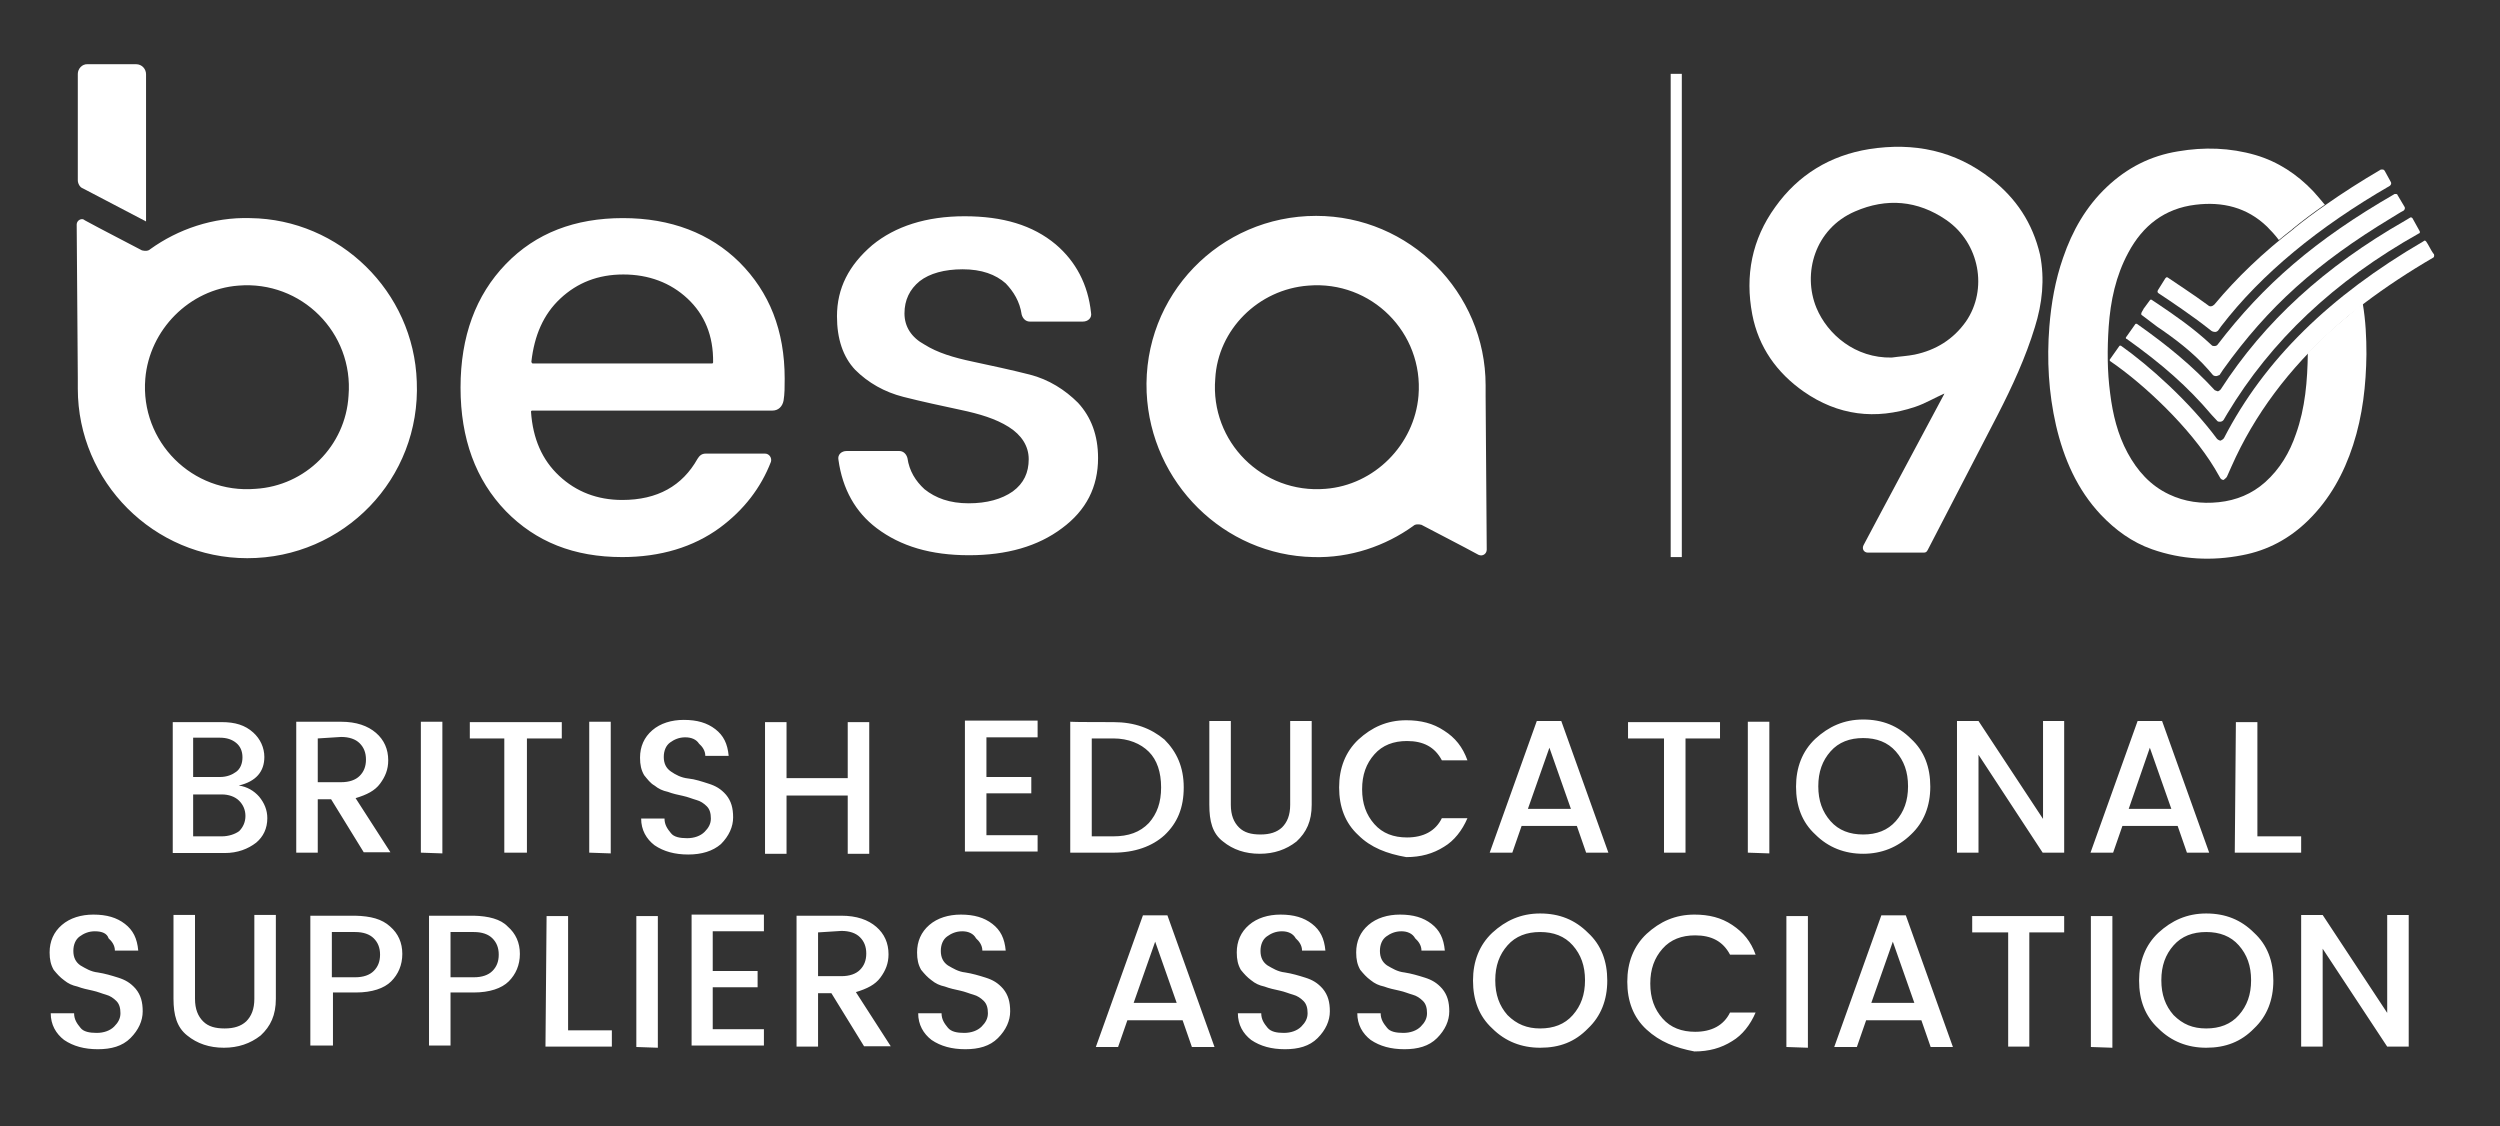 <svg xmlns="http://www.w3.org/2000/svg" xml:space="preserve" style="fill-rule:evenodd;clip-rule:evenodd;stroke-miterlimit:10" viewBox="0 0 242 109" width="242" height="109"><rect x="0" y="0" width="242" height="109" fill="#333333" stroke="none"/><path d="M706 339.3c.5-.4 1.1-.9 1.6-1.3-.5.4-1 .8-1.6 1.3ZM702 342.7c.9-.8 1.8-1.6 2.7-2.3-.9.7-1.8 1.5-2.7 2.3ZM597.4 313.8c-7.7-5.3-16.1-6-24.6-2.3-10.9 4.7-14.3 16.7-10.4 26 3 7.2 10.5 13.6 20.3 13.4 2.1-.3 4.1-.4 6.2-.8 5.7-1.2 10.5-4 13.8-8.9 5.9-8.7 3.6-21.2-5.3-27.4Z" style="fill:none;fill-rule:nonzero" transform="translate(-26.035 -91.362) scale(.359)"/><path d="M706 339.3c-.4.4-.8.7-1.3 1.1-.9.8-1.8 1.5-2.7 2.3l-.1.1c-2.5 2.2-4.8 4.5-7.1 6.8-.1 7.6-.7 14.9-3.2 21.9-1.7 5-4.3 9.4-8.3 13-3.6 3.2-7.8 4.9-12.5 5.4s-9.2-.1-13.4-2.1c-5.1-2.4-8.6-6.4-11.2-11.2-2.7-5-4-10.4-4.7-16-.8-6-.8-12-.4-18 .5-7 1.9-13.7 5.3-20 3.9-7.3 9.8-11.9 18.1-12.9 7.3-.9 13.9.7 19.3 5.9 1.1 1.1 2.2 2.3 3.1 3.5 0 0 0 .1.1.1 1.2-1 2.4-2 3.6-2.9l.2-.2c2.7-2.2 5.5-4.3 8.4-6.3.1 0 .1-.1.2-.1l-.1-.1c-1-1.2-2-2.4-3.1-3.6-4.3-4.5-9.4-7.9-15.5-9.7-6.9-2-13.9-2.2-20.9-1-7.4 1.2-13.7 4.4-19.2 9.6-5.6 5.3-9.3 11.8-11.8 19.1-2.1 6-3.2 12.3-3.7 18.6-.7 9-.2 17.8 1.8 26.6 2.1 9 5.7 17.3 12.1 24.1 3.9 4.1 8.4 7.4 13.8 9.3 8 2.8 16.1 3.2 24.3 1.6 6.9-1.3 12.8-4.5 17.8-9.4 5.8-5.7 9.6-12.6 12.1-20.3 2.6-8 3.5-16.2 3.6-24.5 0-4.5-.2-9-1-13.7-.8.6-1.5 1.2-2.3 1.8-.2.3-.7.7-1.3 1.2Z" style="fill:#fff;fill-rule:nonzero" transform="translate(-26.035 -91.362) scale(.359)"/><path d="M671.3 359.5c-.2.2-.3.3-.7.5-.3 0-.5-.2-.9-.3-6-6.5-12.5-11.9-21-17.9h-.2c-.2 0-.2 0-.3.2l-2.4 3.4c-.2.2 0 .5.2.5 9.4 6.7 16.4 12.8 22.9 20.5l1.4 1.5c.2.3.5.3.9.3.3 0 .7-.2.9-.5l1-1.7c11.8-19.6 28.7-35.7 51.7-48.6.2 0 .2-.2.2-.2v-.3l-2-3.6c-.2-.2-.3-.2-.5-.2l-1.5.9c-21.7 12.4-37.9 27.2-49.7 45.5Z" style="fill:#fff;fill-rule:nonzero" transform="translate(-26.035 -91.362) scale(.359)"/><path d="M670.4 347.5c-.2.2-.5.3-.7.3-.3 0-.7 0-.9-.3-4.9-4.6-10.2-8.2-14.2-10.9l-.3-.2c-.5-.3-1-.7-1.5-1-.2-.2-.5-.2-.7.2l-1.4 1.9c-.2.2-.2.3-.3.5-.2.3-.3.5-.5.9v.3c0 .2 0 .2.2.3l4.1 3.1c4.3 2.9 9.6 6.8 13.8 11.6l1.2 1.4c.2.2.5.3.9.3.3 0 .5-.2.9-.3l1-1.5c12.1-16.9 25.2-28.7 45.4-40.9 1.2-.7 2.2-1.4 3.2-1.9.3-.2.5-.7.3-1l-1.9-3.2c0-.2-.2-.2-.3-.3h-.5c-21.5 12.4-35.3 24.4-47.8 40.7Z" style="fill:#fff;fill-rule:nonzero" transform="translate(-26.035 -91.362) scale(.359)"/><path d="m728.8 323-.2-.2c-.7-1-1.2-2.2-1.9-3.2-.2-.2-.3-.3-.5-.2l-.3.2c-25.2 14.7-42.8 31.9-53.7 53-.2.3-.5.5-.9.7-.3 0-.7-.2-1-.5-7.5-10.1-18.4-19.8-25.9-25.1h-.2c-.2 0-.2 0-.3.2l-2.4 3.4c-.2.2-.2.5.2.7 8.9 6.1 21.3 17.7 28 28.8l1.5 2.6c.2.3.5.5.9.5.3-.3.7-.5.9-.9l1.2-2.7c6.2-14 15.5-26.4 27.9-37.5l.1-.1c.9-.8 1.8-1.6 2.7-2.3.4-.4.8-.7 1.3-1.1.5-.4 1.1-.9 1.6-1.3.8-.6 1.5-1.2 2.3-1.8 5.7-4.3 11.9-8.4 18.6-12.3.2-.2.2-.6.1-.9Z" style="fill:#fff;fill-rule:nonzero" transform="translate(-26.035 -91.362) scale(.359)"/><path d="M669.6 336.6c-.5.5-1.2.7-1.7.2-3.9-2.9-8.9-6.1-10.9-7.5-.2 0-.2-.2-.3 0-.2 0-.2.2-.3.2l-2 3.2c-.2.3-.2.7.2.9 2.9 1.9 9.4 6.3 13.3 9.4l.9.7c.3.2.7.3 1 .3.3 0 .7-.2.9-.5l.7-1c10.9-14.2 26.3-26.8 45.5-37.9.3-.2.5-.7.3-1l-1.7-3.1c-.2-.2-.3-.3-.5-.3h-.5c-5.3 3.1-10.3 6.3-15 9.6-2.9 2-5.7 4.1-8.3 6.2l-.2.2c-8.3 6.4-15.4 13.2-21.4 20.4Z" style="fill:#fff;fill-rule:nonzero" transform="translate(-26.035 -91.362) scale(.359)"/><path d="M609.4 302.7c-9.7-7.6-20.8-9.9-32.9-8-10.5 1.7-19.1 6.9-25.3 15.6-6.3 8.7-8.2 18.5-6.2 29 1.7 8.8 6.6 15.7 13.9 20.8 9.2 6.4 19.3 7.7 30 4.1 2.7-.9 5.2-2.4 7.9-3.6-.1.2-.2.5-.4.8-5.7 10.7-11.4 21.3-17.1 32-1.4 2.7-2.9 5.4-4.3 8.1-.5 1 .1 2 1.2 2h14.9c.6 0 .9-.1 1.2-.7 6.3-12.2 12.6-24.3 18.9-36.5 3.9-7.6 7.5-15.4 10-23.6 2-6.4 2.7-12.9 1.4-19.5-2-8.6-6.5-15.3-13.2-20.5Zm-6.8 38.5c-3.4 4.8-8.1 7.7-13.8 8.9-2 .4-4.1.5-6.2.8-9.8.2-17.3-6.2-20.3-13.4-3.8-9.2-.5-21.3 10.4-26 8.5-3.7 16.9-3 24.6 2.3 9 6.2 11.3 18.7 5.3 27.4ZM118.8 449.2h13.5c3.6 0 6.3.8 8.5 2.8 1.9 1.7 3 4.1 3 6.6 0 3.9-2.2 6.6-6.9 7.7 2.2.3 4.1 1.4 5.5 3 1.4 1.7 2.2 3.6 2.2 5.8 0 2.8-1.1 5-3 6.6-2.2 1.7-5 2.8-8.5 2.8h-14v-35.3h-.3Zm5.8 4.2V464h7.2c1.9 0 3.3-.6 4.4-1.4 1.1-.8 1.7-2.2 1.7-3.9 0-1.7-.6-3-1.7-3.9-1.1-.9-2.5-1.4-4.4-1.4h-7.2Zm0 26.6h7.7c1.9 0 3.6-.6 4.7-1.4 1.1-1.1 1.7-2.5 1.7-4.1 0-1.6-.6-3-1.7-4.1-1.1-1.1-2.8-1.7-4.7-1.7h-7.7V480ZM158.2 470v14.4h-5.8v-35.3h12.1c4.1 0 7.2 1.1 9.4 3s3.3 4.4 3.3 7.4c0 2.5-.8 4.4-2.2 6.3-1.4 1.9-3.6 3-6.6 3.9l9.4 14.6h-7.2l-8.8-14.3h-3.6Zm0-16.4v11.8h6.3c2.2 0 3.9-.6 5-1.7s1.7-2.5 1.7-4.4c0-1.9-.6-3.3-1.7-4.4-1.1-1.1-2.8-1.7-5-1.7l-6.3.4ZM186 484.4v-35.3h5.8v35.5l-5.8-.2ZM199.2 453.6v-4.4H224v4.4h-9.4v30.8h-6.1v-30.8h-9.3ZM231.4 484.4v-35.3h5.8v35.5l-5.8-.2ZM257.3 453.3c-1.7 0-3 .6-4.1 1.4-1.1.8-1.7 2.2-1.7 3.9 0 1.7.6 3 1.9 3.9 1.3.9 2.8 1.7 4.7 1.9 1.9.2 3.6.8 5.5 1.4 1.9.6 3.3 1.4 4.7 3 1.4 1.7 1.9 3.6 1.9 6.1 0 2.5-1.1 5-3.3 7.2-2.2 1.9-5.2 2.8-8.8 2.8-3.6 0-6.6-.8-9.1-2.5-2.2-1.7-3.6-4.1-3.6-7.2h6.3c0 1.7.8 2.8 1.7 3.9.8 1.1 2.5 1.4 4.4 1.4 1.9 0 3.6-.6 4.7-1.7s1.7-2.2 1.7-3.6-.3-2.5-1.1-3.3c-.8-.8-1.7-1.4-2.8-1.7-1.1-.3-2.2-.8-3.6-1.1-1.4-.3-2.8-.6-4.1-1.1-1.4-.3-2.5-.8-3.6-1.7-1.1-.6-1.9-1.7-2.8-2.8-.8-1.4-1.1-2.8-1.1-4.7 0-3 1.1-5.5 3.3-7.4 2.2-1.9 5.2-2.8 8.5-2.8 3.6 0 6.3.8 8.5 2.5s3.3 3.9 3.6 7.2h-6.3c0-1.4-.8-2.5-1.7-3.3-.7-1.1-2-1.7-3.7-1.7ZM301.1 449.2h5.8v35.5h-5.8V469h-16.5v15.7h-5.8v-35.5h5.8v15.1h16.5v-15.1ZM352.3 448.8v4.5h-13.8V464h12.1v4.4h-12.1v11.3h13.8v4.4h-19.6v-35.3h19.6ZM372.7 449.2c5.8 0 10.2 1.7 13.8 4.7 3.3 3.3 5.2 7.4 5.2 12.9s-1.7 9.6-5.2 12.9c-3.3 3-8 4.7-13.8 4.7h-11.6v-35.3c0 .1 11.6.1 11.6.1Zm-5.8 30.8h5.8c4.1 0 7.2-1.1 9.6-3.6 2.2-2.5 3.3-5.5 3.3-9.6s-1.1-7.4-3.3-9.6c-2.2-2.2-5.5-3.6-9.6-3.6h-5.8V480ZM398.6 471.5v-22.6h5.8v22.6c0 2.8.8 4.7 2.2 6.1 1.4 1.4 3.3 1.9 5.8 1.9s4.4-.6 5.8-1.9c1.4-1.4 2.2-3.3 2.2-6.1v-22.6h5.8v22.6c0 4.4-1.4 7.4-4.1 9.9-2.8 2.2-6.1 3.3-9.9 3.3-3.9 0-7.2-1.1-9.9-3.3-2.9-2.2-3.7-5.5-3.7-9.9ZM438.8 479.7c-3.6-3.3-5.2-7.7-5.2-12.9s1.7-9.6 5.2-12.9c3.6-3.3 7.7-5.2 12.9-5.2 3.9 0 7.2.8 10.2 2.8 3 1.9 5 4.4 6.3 8h-6.9c-1.9-3.6-5-5.2-9.4-5.2-3.6 0-6.6 1.1-8.8 3.6-2.2 2.5-3.3 5.5-3.3 9.4 0 3.9 1.1 6.9 3.3 9.4 2.2 2.5 5.2 3.6 8.8 3.6 4.4 0 7.7-1.7 9.4-5.2h6.9c-1.4 3.3-3.6 6.1-6.3 7.7-3 1.9-6.3 2.8-10.2 2.8-5.2-.9-9.6-2.6-12.9-5.9ZM500.2 484.4l-2.5-7.2h-14.9l-2.5 7.2h-6.1l12.7-35.5h6.6l12.7 35.5h-6Zm-15.7-11.8h11.6l-5.8-16.5-5.8 16.5ZM511.5 453.6v-4.4h24.8v4.4H527v30.8h-5.8v-30.8h-9.7ZM543.8 484.4v-35.3h5.8v35.5l-5.8-.2ZM574.9 484.7c-5 0-9.4-1.7-12.9-5.2-3.6-3.3-5.2-7.7-5.2-12.9s1.7-9.6 5.2-12.9c3.6-3.3 7.7-5.2 12.9-5.2s9.4 1.7 12.9 5.2c3.6 3.3 5.2 7.7 5.2 12.9s-1.7 9.6-5.2 12.9c-3.6 3.5-8 5.2-12.9 5.2Zm0-5.2c3.6 0 6.6-1.1 8.8-3.6 2.2-2.5 3.3-5.5 3.3-9.4 0-3.9-1.1-6.9-3.3-9.4-2.2-2.5-5.2-3.6-8.8-3.6-3.6 0-6.6 1.1-8.8 3.6-2.2 2.5-3.3 5.5-3.3 9.4 0 3.9 1.1 6.9 3.3 9.4 2.2 2.5 5.2 3.6 8.8 3.6ZM623.3 448.9h5.8v35.5h-5.8L606 458v26.4h-5.8v-35.5h5.8l17.4 26.4v-26.4h-.1ZM662.2 484.4l-2.5-7.2h-14.9l-2.5 7.2h-6.1l12.7-35.5h6.6l12.7 35.5h-6Zm-15.7-11.8H658l-5.8-16.5-5.7 16.5ZM675.4 449.2h5.8V480H693v4.4h-17.9l.3-35.2ZM98.1 505.6c-1.7 0-3 .6-4.1 1.4-1.1.8-1.7 2.2-1.7 3.9 0 1.7.6 3 1.9 3.9 1.4.8 2.8 1.7 4.7 1.9 1.9.3 3.6.8 5.5 1.4 1.9.6 3.3 1.4 4.7 3 1.4 1.7 1.9 3.6 1.9 6.1 0 2.5-1.1 5-3.3 7.2-2.2 2.2-5.2 3-8.8 3-3.6 0-6.6-.8-9.1-2.5-2.2-1.7-3.6-4.1-3.6-7.2h6.3c0 1.7.8 2.8 1.7 3.9.8 1.1 2.5 1.4 4.4 1.4 1.9 0 3.6-.6 4.7-1.7s1.7-2.2 1.7-3.6-.3-2.5-1.1-3.3c-.8-.8-1.7-1.4-2.8-1.7-1.1-.3-2.2-.8-3.6-1.1-1.4-.3-2.8-.6-4.1-1.1-1.4-.3-2.5-.8-3.6-1.7-1.1-.8-1.9-1.7-2.8-2.8-.8-1.4-1.1-2.8-1.1-4.7 0-3 1.1-5.5 3.3-7.4 2.2-1.9 5.2-2.8 8.5-2.8 3.6 0 6.3.8 8.5 2.5s3.3 3.9 3.6 7.2h-6.3c0-1.4-.8-2.5-1.7-3.3-.4-1.3-1.7-1.9-3.7-1.9ZM119.3 523.8v-22.6h5.8v22.6c0 2.8.8 4.7 2.2 6.1 1.4 1.4 3.3 1.9 5.8 1.9s4.4-.6 5.8-1.9c1.4-1.4 2.2-3.3 2.2-6.1v-22.6h5.8v22.6c0 4.4-1.4 7.4-4.1 9.9-2.8 2.2-6.1 3.3-9.9 3.3-3.9 0-7.2-1.1-9.9-3.3-2.8-2.2-3.7-5.5-3.7-9.9ZM177.7 504.3c2.2 1.9 3.3 4.4 3.3 7.4s-1.1 5.5-3 7.4c-1.9 1.9-5.2 3-9.4 3h-6.3v14.3h-6.1v-35h12.1c4.2.1 7.2.9 9.4 2.9ZM162 518h6.3c2.2 0 3.9-.6 5-1.7s1.7-2.5 1.7-4.4c0-1.9-.6-3.3-1.7-4.4-1.1-1.1-2.8-1.7-5-1.7H162V518ZM209.4 504.3c2.2 1.9 3.3 4.4 3.3 7.4s-1.1 5.5-3 7.4c-1.9 1.9-5.2 3-9.4 3H194v14.3h-5.8v-35h12.1c3.9.1 7.2.9 9.1 2.9ZM193.7 518h6.6c2.2 0 3.9-.6 5-1.7s1.7-2.5 1.7-4.4c0-1.9-.6-3.3-1.7-4.4-1.1-1.1-2.8-1.7-5-1.7H194V518h-.3ZM219.9 501.5h5.8v30.8h11.8v4.4h-17.9l.3-35.2ZM244.1 536.8v-35.3h5.8V537l-5.8-.2ZM278.5 501.1v4.5h-13.8v10.7h12.1v4.4h-12.1V532h13.8v4.4H259v-35.3h19.5ZM293.1 522.3v14.4h-5.8v-35.3h12.1c4.1 0 7.2 1.1 9.4 3s3.3 4.4 3.3 7.4c0 2.5-.8 4.4-2.2 6.3-1.4 1.9-3.6 3-6.6 3.9l9.4 14.6h-7.2l-8.8-14.3h-3.6Zm0-16.4v11.8h6.3c2.2 0 3.9-.6 5-1.7s1.7-2.5 1.7-4.4c0-1.9-.6-3.3-1.7-4.4-1.1-1.1-2.8-1.7-5-1.7l-6.3.4ZM332 505.6c-1.7 0-3 .6-4.1 1.4-1.1.8-1.7 2.2-1.7 3.9 0 1.7.6 3 1.9 3.9 1.4.8 2.8 1.7 4.7 1.9 1.9.3 3.6.8 5.5 1.4 1.9.6 3.3 1.4 4.7 3 1.4 1.7 1.9 3.6 1.9 6.1 0 2.5-1.1 5-3.3 7.2-2.2 2.2-5.2 3-8.8 3-3.6 0-6.6-.8-9.1-2.5-2.2-1.7-3.6-4.1-3.6-7.2h6.3c0 1.7.8 2.8 1.7 3.9.9 1.1 2.5 1.4 4.4 1.4 1.9 0 3.6-.6 4.7-1.7s1.7-2.2 1.7-3.6-.3-2.5-1.1-3.3c-.8-.8-1.7-1.4-2.8-1.7-1.1-.3-2.2-.8-3.6-1.1-1.4-.3-2.8-.6-4.1-1.1-1.4-.3-2.5-.8-3.6-1.7-1.1-.8-1.9-1.7-2.8-2.8-.8-1.4-1.1-2.8-1.1-4.7 0-3 1.1-5.5 3.3-7.4 2.2-1.9 5.2-2.8 8.5-2.8 3.6 0 6.3.8 8.5 2.5s3.3 3.9 3.6 7.2h-6.3c0-1.4-.8-2.5-1.7-3.3-.7-1.3-2.1-1.9-3.7-1.9ZM393.9 536.8l-2.5-7.2h-14.9l-2.5 7.2h-6l12.7-35.5h6.6l12.7 35.5h-6.1Zm-15.7-11.9h11.6l-5.8-16.5-5.8 16.5ZM418.2 505.6c-1.7 0-3 .6-4.1 1.4-1.1.8-1.7 2.2-1.7 3.9 0 1.7.6 3 1.9 3.9 1.4.8 2.8 1.7 4.7 1.9 1.9.3 3.6.8 5.5 1.4 1.9.6 3.3 1.4 4.7 3 1.4 1.7 1.9 3.6 1.9 6.1 0 2.5-1.1 5-3.3 7.2-2.2 2.2-5.2 3-8.8 3-3.6 0-6.6-.8-9.1-2.5-2.2-1.7-3.6-4.1-3.6-7.2h6.3c0 1.7.8 2.8 1.7 3.9.9 1.1 2.5 1.4 4.4 1.4 1.9 0 3.6-.6 4.7-1.7s1.7-2.2 1.7-3.6-.3-2.5-1.1-3.3c-.8-.8-1.7-1.4-2.8-1.7-1.1-.3-2.2-.8-3.6-1.1-1.4-.3-2.8-.6-4.1-1.1-1.4-.3-2.5-.8-3.6-1.7-1.1-.8-1.9-1.7-2.8-2.8-.8-1.4-1.1-2.8-1.1-4.7 0-3 1.1-5.5 3.3-7.4 2.2-1.9 5.2-2.8 8.5-2.8 3.6 0 6.3.8 8.5 2.5s3.3 3.9 3.6 7.2h-6.3c0-1.4-.8-2.5-1.7-3.3-.7-1.3-2.1-1.9-3.7-1.9ZM450.4 505.6c-1.7 0-3 .6-4.1 1.4-1.1.8-1.7 2.2-1.7 3.9 0 1.7.6 3 1.9 3.9 1.4.8 2.8 1.7 4.7 1.9 1.9.3 3.6.8 5.5 1.4 1.9.6 3.3 1.4 4.7 3 1.4 1.7 1.9 3.6 1.9 6.1 0 2.5-1.1 5-3.3 7.2-2.2 2.2-5.2 3-8.8 3-3.6 0-6.6-.8-9.1-2.5-2.2-1.7-3.6-4.1-3.6-7.2h6.3c0 1.7.8 2.8 1.7 3.9.8 1.1 2.5 1.4 4.4 1.4 1.9 0 3.6-.6 4.7-1.7s1.7-2.2 1.7-3.6-.3-2.5-1.1-3.3c-.8-.8-1.7-1.4-2.8-1.7-1.1-.3-2.2-.8-3.6-1.1-1.4-.3-2.8-.6-4.1-1.1-1.4-.3-2.5-.8-3.6-1.7-1.1-.8-1.9-1.7-2.8-2.8-.8-1.4-1.1-2.8-1.1-4.7 0-3 1.1-5.5 3.3-7.4 2.2-1.9 5.2-2.8 8.5-2.8 3.6 0 6.3.8 8.5 2.5s3.3 3.9 3.6 7.2h-6.3c0-1.4-.8-2.5-1.7-3.3-.7-1.3-2.1-1.9-3.7-1.9ZM487.8 537c-5 0-9.4-1.7-12.9-5.2-3.6-3.3-5.2-7.7-5.2-12.9s1.7-9.6 5.2-12.9c3.6-3.3 7.7-5.2 12.9-5.2s9.4 1.7 12.9 5.2c3.6 3.3 5.2 7.7 5.2 12.9s-1.7 9.6-5.2 12.9c-3.5 3.6-7.6 5.2-12.9 5.2Zm0-5.2c3.6 0 6.6-1.1 8.8-3.6 2.2-2.5 3.3-5.5 3.3-9.4 0-3.9-1.1-6.9-3.3-9.4-2.2-2.5-5.2-3.6-8.8-3.6-3.6 0-6.6 1.1-8.8 3.6-2.2 2.5-3.3 5.5-3.3 9.4 0 3.9 1.1 6.9 3.3 9.4 2.5 2.5 5.3 3.6 8.8 3.6ZM516.5 532.1c-3.6-3.3-5.2-7.7-5.2-12.9s1.7-9.6 5.2-12.9c3.6-3.3 7.7-5.2 12.9-5.2 3.9 0 7.2.8 10.2 2.8 3 2 5 4.4 6.3 8H539c-1.9-3.6-5-5.2-9.4-5.2-3.6 0-6.6 1.1-8.8 3.6-2.2 2.5-3.3 5.5-3.3 9.4 0 3.9 1.1 6.9 3.3 9.4 2.2 2.5 5.2 3.6 8.8 3.6 4.4 0 7.7-1.7 9.4-5.2h6.9c-1.4 3.3-3.6 6.1-6.3 7.7-3 1.9-6.3 2.8-10.2 2.8-5.2-1-9.3-2.6-12.9-5.9ZM554.2 536.8v-35.3h5.8V537l-5.8-.2ZM593.1 536.8l-2.5-7.2h-14.9l-2.5 7.2h-6.1l12.7-35.5h6.6l12.7 35.5h-6Zm-16-11.9h11.6l-5.8-16.5-5.8 16.5ZM604.3 505.9v-4.4h24.8v4.4h-9.4v30.8H614v-30.8h-9.7ZM636.3 536.8v-35.3h5.8V537l-5.8-.2ZM667.4 537c-5 0-9.4-1.7-12.9-5.2-3.6-3.3-5.2-7.7-5.2-12.9s1.7-9.6 5.2-12.9c3.6-3.3 7.7-5.2 12.9-5.2s9.4 1.7 12.9 5.2c3.6 3.3 5.2 7.7 5.2 12.9s-1.7 9.6-5.2 12.9c-3.5 3.6-7.7 5.2-12.9 5.2Zm0-5.2c3.6 0 6.6-1.1 8.8-3.6 2.2-2.5 3.3-5.5 3.3-9.4 0-3.9-1.1-6.9-3.3-9.4-2.2-2.5-5.2-3.6-8.8-3.6-3.6 0-6.6 1.1-8.8 3.6-2.2 2.5-3.3 5.5-3.3 9.4 0 3.9 1.1 6.9 3.3 9.4 2.5 2.5 5.2 3.6 8.8 3.6ZM716.2 501.2h5.8v35.5h-5.8l-17.4-26.4v26.4H693v-35.5h5.8l17.4 26.4v-26.4Z" style="fill:#fff;fill-rule:nonzero" transform="translate(-26.035 -91.362) scale(.359)"/><path d="M524.5 404.7V274.4" style="fill:none;fill-rule:nonzero;stroke:#fff;stroke-width:3px" transform="translate(-26.035 -91.362) scale(.359)"/><path d="M240.3 404.7c-13 0-23.3-4.1-31.4-12.4-8.1-8.4-12.2-19.5-12.2-33.3 0-13.8 4.1-24.9 12.2-33.3 8.1-8.4 18.7-12.4 31.6-12.4 12.9 0 23.5 4.1 31.4 11.9 8.1 8.1 12.2 18.4 12.2 31.4 0 2.2 0 4.1-.3 5.9-.3 1.6-1.4 2.7-3 2.7H216c-.3 0-.3.3-.3.3.5 7.3 3 13 7.6 17.3 4.6 4.3 10.3 6.5 17 6.5 9.5 0 16.2-3.8 20.3-11.1.5-.8 1.1-1.4 2.2-1.4h16c1.1 0 1.9 1.1 1.6 2.2-2.7 7-7.3 13-13.8 17.8-7.1 5.2-16 7.9-26.3 7.9Zm17.6-69.7c-4.6-4.3-10.5-6.5-17.3-6.5-6.8 0-12.4 2.2-17 6.5s-7 10-7.8 17c0 .3.3.5.3.5h48.4c.3 0 .3-.3.3-.3.1-7.2-2.3-12.9-6.9-17.2ZM298.2 339.8c0-7.6 3.2-13.8 9.5-19.2 6.2-5.1 14.6-7.8 24.9-7.8 10.3 0 18.4 2.4 24.6 7.6 5.4 4.6 8.7 10.8 9.5 18.4.3 1.4-.8 2.4-2.2 2.4h-14.3c-1.1 0-1.9-.8-2.2-1.9-.5-3.5-2.2-6.2-4.3-8.4-2.7-2.4-6.5-3.8-11.6-3.8-4.9 0-8.9 1.1-11.6 3.2-2.7 2.2-4.1 5.1-4.1 8.7 0 3.6 1.9 6.5 5.4 8.4 3.5 2.2 7.8 3.5 13 4.6 5.1 1.1 10.3 2.2 15.4 3.5 5.1 1.3 9.5 4.1 13 7.6 3.5 3.8 5.4 8.7 5.4 14.9 0 7.8-3.2 14.1-9.7 18.9-6.5 4.9-14.9 7.3-25.1 7.3-10.3 0-18.4-2.4-24.9-7.3-5.7-4.3-9.2-10.5-10.3-18.4-.3-1.4.8-2.4 2.2-2.4H315c1.1 0 1.9.8 2.2 1.9.5 3.5 2.2 6.2 4.6 8.4 3 2.4 6.8 3.8 11.9 3.8 4.9 0 8.9-1.1 11.9-3.2 3-2.2 4.3-5.1 4.3-8.7 0-3.5-1.9-6.5-5.4-8.7-3.5-2.2-7.8-3.5-13-4.6-5.1-1.1-10.3-2.2-15.4-3.5-5.1-1.3-9.5-3.8-13-7.3-3.3-3.5-4.9-8.4-4.9-14.4ZM426.6 404.7c10 .3 19.5-3 27-8.4.5-.5 1.4-.5 2.2-.3 3 1.6 11.4 5.9 15.4 8.1 1.1.5 2.2-.3 2.2-1.4l-.3-41.4v-2.9c0-25.1-20.5-45.7-45.7-45.7-26 0-46.8 21.4-45.7 47.6 1.1 24.4 20.9 43.9 44.9 44.4Zm-1.3-73.2c17-1.4 31.1 12.7 29.7 29.7-1.1 13.2-11.9 24.1-25.1 25.1-17 1.4-31.1-12.7-29.7-29.7.7-13.2 11.6-24.1 25.1-25.1ZM140 313.3c-10-.3-19.5 3-27 8.4-.5.5-1.4.5-2.2.3-3-1.6-11.4-5.9-15.4-8.1-.8-.8-2.2 0-2.2 1.1l.3 41.4v2.9c0 25.1 20.5 45.7 45.7 45.7 26 0 46.8-21.4 45.7-47.6-.8-24.3-20.8-43.8-44.9-44.1Zm1.4 73c-17 1.4-31.1-12.7-29.7-29.7 1.1-13.2 11.9-24.1 25.1-25.1 17-1.4 31.1 12.7 29.7 29.7-.8 13.5-11.6 24.3-25.1 25.1Z" style="fill:#fff;fill-rule:nonzero" transform="translate(-26.035 -91.362) scale(.359)"/><path d="M93.5 274.4v28.7c0 .8.5 1.9 1.4 2.2l17 8.9v-39.7c0-1.4-1.1-2.7-2.7-2.7h-13c-1.6-.1-2.7 1.3-2.7 2.6Z" style="fill:#fff;fill-rule:nonzero" transform="translate(-26.035 -91.362) scale(.359)"/></svg>